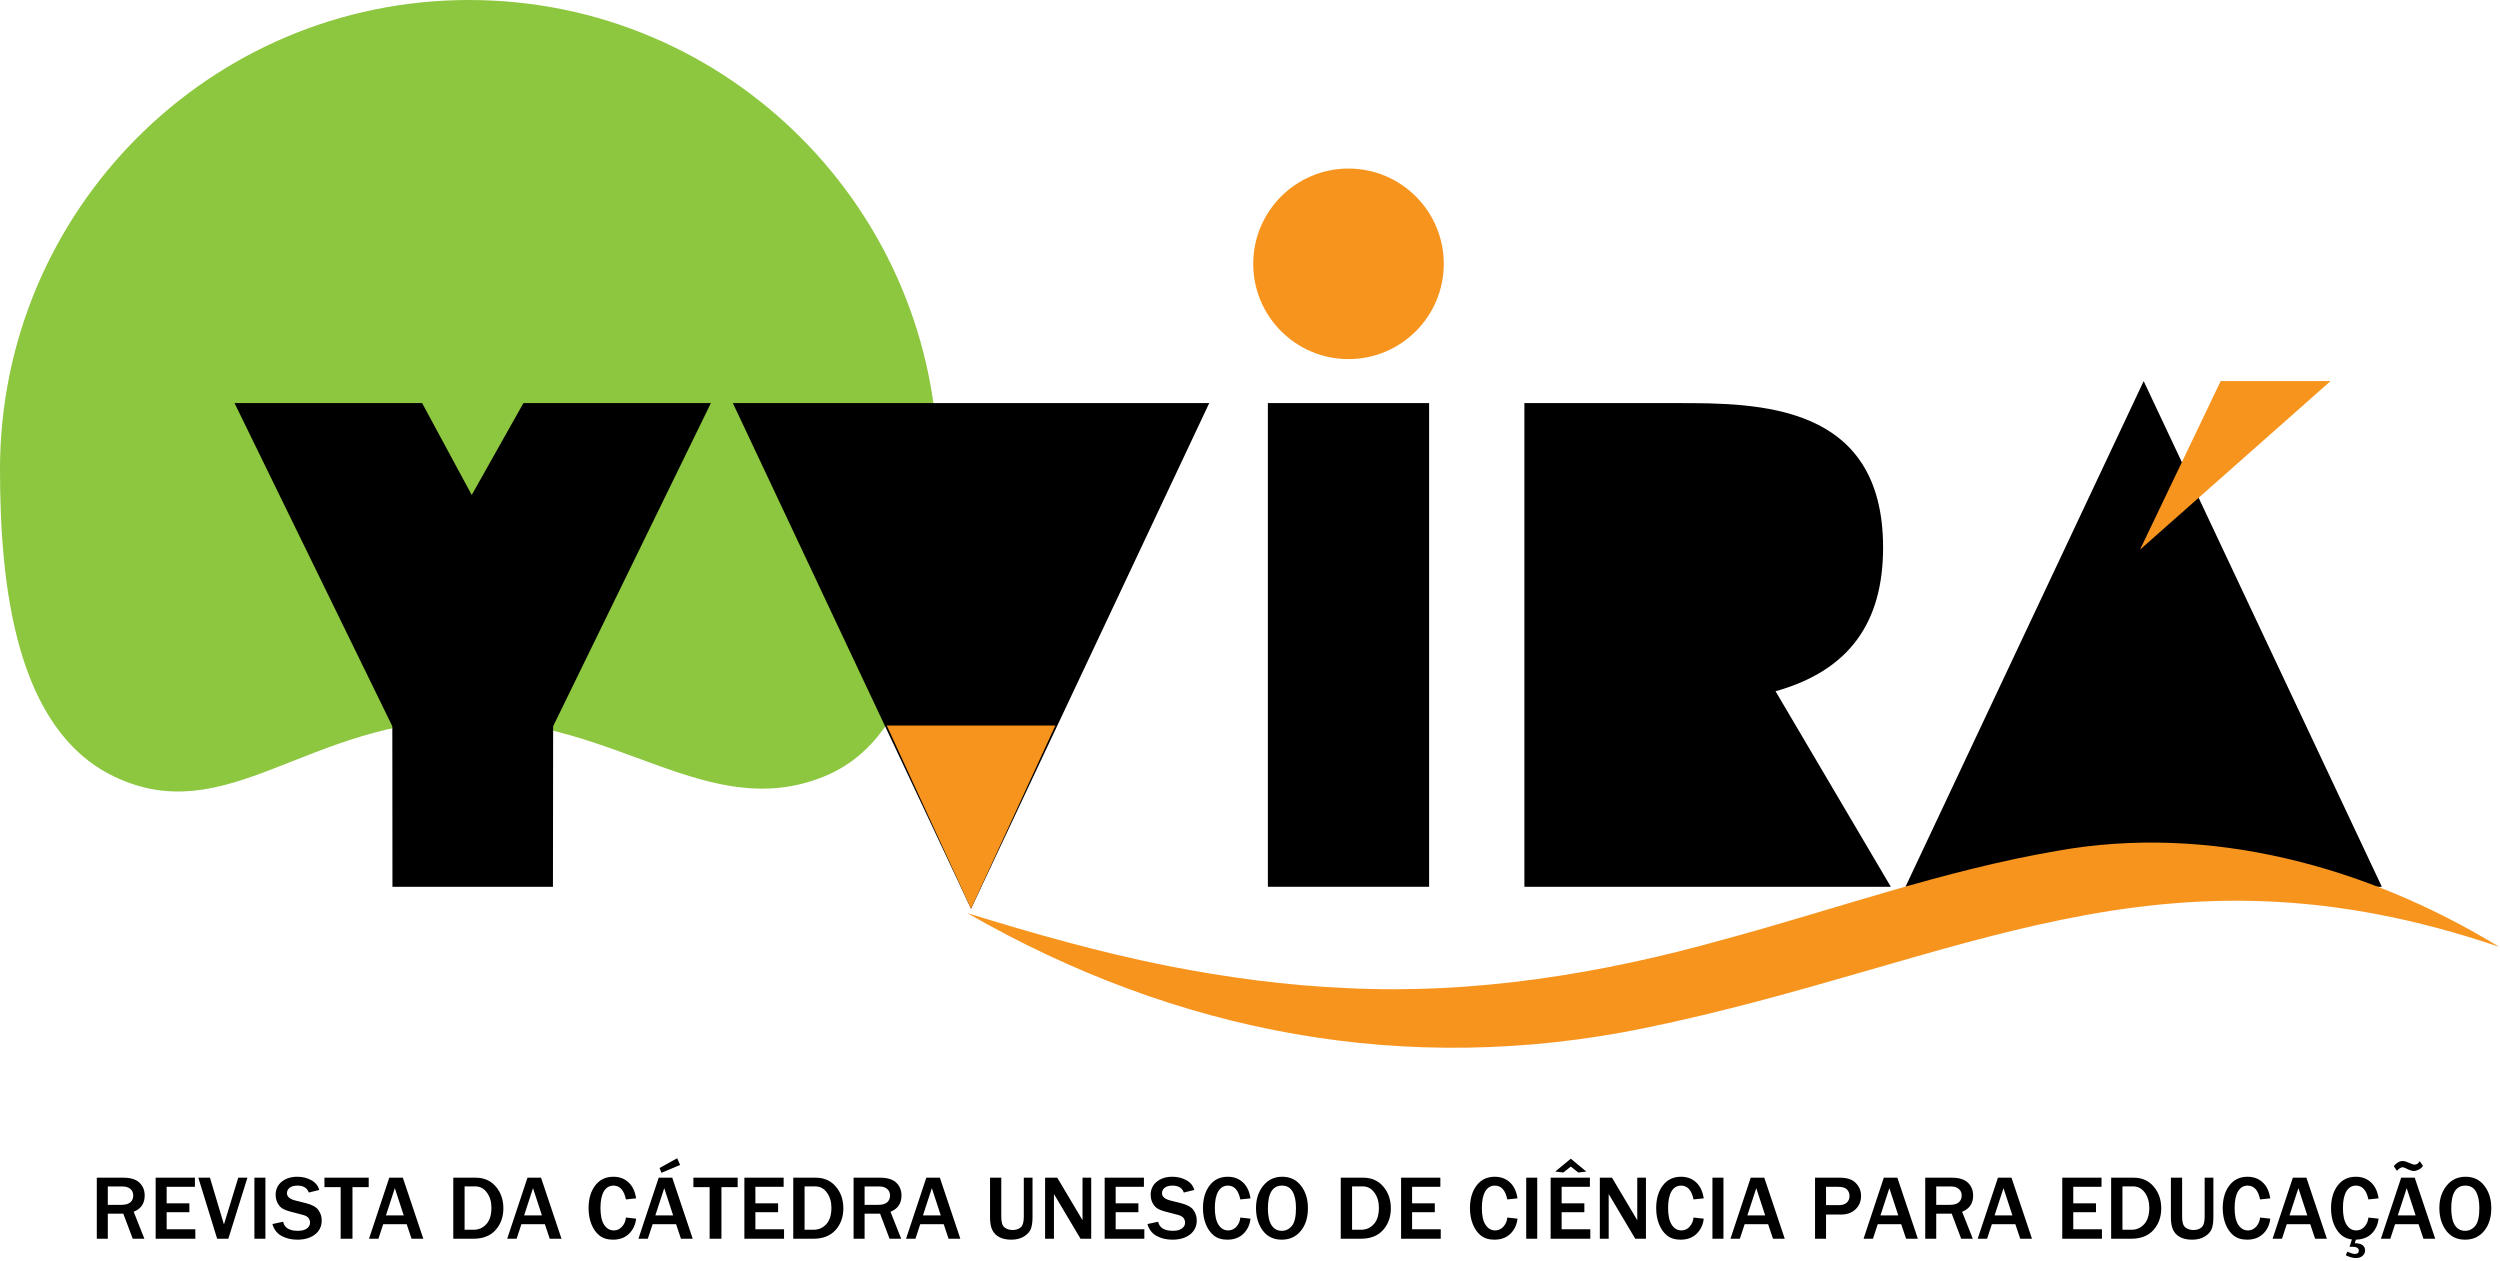 <svg width="333" height="168" viewBox="0 0 333 168" fill="none" xmlns="http://www.w3.org/2000/svg">
<path d="M19.232 165H17.683L16.42 161.658H14.359V165H12.894V156.868H16.42C17.401 156.868 18.122 157.091 18.582 157.536C19.043 157.976 19.273 158.548 19.273 159.251C19.273 160.296 18.785 161.015 17.808 161.408L19.232 165ZM14.359 160.484H16.182C16.71 160.484 17.103 160.373 17.361 160.151C17.619 159.928 17.748 159.623 17.748 159.233C17.748 158.876 17.622 158.588 17.367 158.37C17.113 158.147 16.758 158.036 16.301 158.036H14.359V160.484ZM26.017 165H20.733V156.868H25.963V158.078H22.198V160.282H25.225V161.461H22.198V163.737H26.017V165ZM30.413 165H28.924L26.416 156.868H27.965L29.829 163.099L31.736 156.868H32.957L30.413 165ZM35.352 165H33.886V156.868H35.352V165ZM36.287 163.04L37.711 162.736C37.881 163.542 38.537 163.945 39.676 163.945C40.197 163.945 40.596 163.842 40.874 163.636C41.156 163.429 41.297 163.173 41.297 162.867C41.297 162.645 41.233 162.44 41.106 162.254C40.979 162.063 40.707 161.914 40.29 161.807L38.735 161.402C38.203 161.263 37.81 161.106 37.556 160.931C37.301 160.752 37.097 160.502 36.942 160.181C36.791 159.859 36.716 159.515 36.716 159.15C36.716 158.423 36.986 157.841 37.526 157.405C38.066 156.964 38.757 156.743 39.599 156.743C40.298 156.743 40.921 156.896 41.469 157.202C42.022 157.508 42.373 157.941 42.524 158.501L41.13 158.846C40.915 158.231 40.415 157.923 39.629 157.923C39.172 157.923 38.822 158.018 38.58 158.209C38.342 158.399 38.223 158.642 38.223 158.935C38.223 159.4 38.6 159.726 39.355 159.912L40.737 160.258C41.575 160.468 42.137 160.78 42.423 161.193C42.709 161.602 42.852 162.055 42.852 162.551C42.852 163.35 42.55 163.979 41.946 164.44C41.346 164.897 40.568 165.125 39.611 165.125C38.805 165.125 38.098 164.956 37.49 164.619C36.886 164.281 36.485 163.755 36.287 163.04ZM46.95 165H45.377V158.125H43.215V156.868H49.112V158.125H46.95V165ZM56.386 165H54.819L54.17 163.064H51.042L50.405 165H49.154L51.852 156.868H53.657L56.386 165ZM53.777 161.89L52.591 158.262L51.406 161.89H53.777ZM60.377 165V156.868H63.373C64.481 156.868 65.371 157.262 66.042 158.048C66.713 158.83 67.049 159.797 67.049 160.949C67.049 162.101 66.703 163.064 66.012 163.838C65.321 164.613 64.332 165 63.046 165H60.377ZM61.884 163.802H63.105C63.761 163.802 64.317 163.556 64.773 163.064C65.23 162.571 65.458 161.839 65.458 160.866C65.458 160.071 65.258 159.4 64.857 158.852C64.46 158.3 63.933 158.024 63.278 158.024H61.884V163.802ZM74.793 165H73.226L72.577 163.064H69.45L68.812 165H67.561L70.26 156.868H72.065L74.793 165ZM72.184 161.89L70.998 158.262L69.813 161.89H72.184ZM83.371 162.176L84.729 162.325C84.642 163.139 84.326 163.81 83.782 164.339C83.242 164.863 82.531 165.125 81.65 165.125C80.907 165.125 80.303 164.938 79.839 164.565C79.378 164.192 79.023 163.685 78.772 163.046C78.522 162.406 78.397 161.702 78.397 160.931C78.397 159.692 78.691 158.685 79.279 157.911C79.867 157.133 80.675 156.743 81.703 156.743C82.509 156.743 83.181 156.992 83.717 157.488C84.253 157.984 84.59 158.695 84.729 159.621L83.371 159.764C83.121 158.536 82.569 157.923 81.715 157.923C81.167 157.923 80.74 158.179 80.434 158.691C80.132 159.2 79.982 159.938 79.982 160.907C79.982 161.892 80.144 162.637 80.47 163.141C80.796 163.642 81.227 163.892 81.763 163.892C82.192 163.892 82.557 163.723 82.859 163.385C83.161 163.048 83.332 162.645 83.371 162.176ZM92.271 165H90.704L90.055 163.064H86.927L86.29 165H85.039L87.738 156.868H89.543L92.271 165ZM89.662 161.89L88.476 158.262L87.291 161.89H89.662ZM90.198 154.277L90.591 155.171L88.107 156.219L87.857 155.582L90.198 154.277ZM96.095 165H94.523V158.125H92.36V156.868H98.258V158.125H96.095V165ZM104.435 165H99.151V156.868H104.382V158.078H100.617V160.282H103.643V161.461H100.617V163.737H104.435V165ZM105.662 165V156.868H108.659C109.767 156.868 110.656 157.262 111.328 158.048C111.999 158.83 112.334 159.797 112.334 160.949C112.334 162.101 111.989 163.064 111.298 163.838C110.607 164.613 109.618 165 108.331 165H105.662ZM107.17 163.802H108.391C109.046 163.802 109.602 163.556 110.059 163.064C110.515 162.571 110.744 161.839 110.744 160.866C110.744 160.071 110.543 159.4 110.142 158.852C109.745 158.3 109.219 158.024 108.563 158.024H107.17V163.802ZM120.037 165H118.488L117.225 161.658H115.164V165H113.698V156.868H117.225C118.206 156.868 118.927 157.091 119.387 157.536C119.848 157.976 120.078 158.548 120.078 159.251C120.078 160.296 119.59 161.015 118.613 161.408L120.037 165ZM115.164 160.484H116.987C117.515 160.484 117.908 160.373 118.166 160.151C118.424 159.928 118.553 159.623 118.553 159.233C118.553 158.876 118.426 158.588 118.172 158.37C117.918 158.147 117.563 158.036 117.106 158.036H115.164V160.484ZM127.918 165H126.351L125.702 163.064H122.574L121.937 165H120.686L123.385 156.868H125.19L127.918 165ZM125.309 161.89L124.123 158.262L122.938 161.89H125.309ZM137.533 156.868V162.093C137.533 162.8 137.453 163.344 137.294 163.725C137.135 164.106 136.828 164.436 136.371 164.714C135.918 164.988 135.364 165.125 134.709 165.125C134.046 165.125 133.5 165.006 133.071 164.767C132.646 164.529 132.34 164.203 132.153 163.79C131.967 163.373 131.873 162.843 131.873 162.2V156.868H133.369V162.093C133.369 162.808 133.517 163.278 133.815 163.505C134.117 163.727 134.467 163.838 134.864 163.838C135.32 163.838 135.686 163.719 135.96 163.481C136.234 163.238 136.371 162.776 136.371 162.093V156.868H137.533ZM145.348 165H143.924L140.839 159.805C140.791 159.726 140.714 159.597 140.606 159.418C140.559 159.339 140.485 159.213 140.386 159.043V165H139.206V156.868H140.827L143.674 161.658C143.698 161.698 143.871 161.989 144.192 162.534V156.868H145.348V165ZM152.425 165H147.141V156.868H152.371V158.078H148.607V160.282H151.633V161.461H148.607V163.737H152.425V165ZM152.842 163.04L154.266 162.736C154.437 163.542 155.092 163.945 156.232 163.945C156.752 163.945 157.151 163.842 157.429 163.636C157.711 163.429 157.852 163.173 157.852 162.867C157.852 162.645 157.788 162.44 157.661 162.254C157.534 162.063 157.262 161.914 156.845 161.807L155.29 161.402C154.758 161.263 154.365 161.106 154.111 160.931C153.857 160.752 153.652 160.502 153.497 160.181C153.346 159.859 153.271 159.515 153.271 159.15C153.271 158.423 153.541 157.841 154.081 157.405C154.621 156.964 155.312 156.743 156.154 156.743C156.853 156.743 157.477 156.896 158.025 157.202C158.577 157.508 158.928 157.941 159.079 158.501L157.685 158.846C157.471 158.231 156.97 157.923 156.184 157.923C155.727 157.923 155.378 158.018 155.136 158.209C154.897 158.399 154.778 158.642 154.778 158.935C154.778 159.4 155.155 159.726 155.91 159.912L157.292 160.258C158.13 160.468 158.692 160.78 158.978 161.193C159.264 161.602 159.407 162.055 159.407 162.551C159.407 163.35 159.105 163.979 158.501 164.44C157.902 164.897 157.123 165.125 156.166 165.125C155.36 165.125 154.653 164.956 154.045 164.619C153.442 164.281 153.041 163.755 152.842 163.04ZM165.209 162.176L166.567 162.325C166.48 163.139 166.164 163.81 165.62 164.339C165.08 164.863 164.369 165.125 163.487 165.125C162.745 165.125 162.141 164.938 161.676 164.565C161.216 164.192 160.86 163.685 160.61 163.046C160.36 162.406 160.235 161.702 160.235 160.931C160.235 159.692 160.529 158.685 161.116 157.911C161.704 157.133 162.512 156.743 163.541 156.743C164.347 156.743 165.018 156.992 165.554 157.488C166.091 157.984 166.428 158.695 166.567 159.621L165.209 159.764C164.959 158.536 164.407 157.923 163.553 157.923C163.005 157.923 162.578 158.179 162.272 158.691C161.97 159.2 161.819 159.938 161.819 160.907C161.819 161.892 161.982 162.637 162.308 163.141C162.633 163.642 163.064 163.892 163.6 163.892C164.029 163.892 164.395 163.723 164.697 163.385C164.998 163.048 165.169 162.645 165.209 162.176ZM170.725 165.125C169.645 165.125 168.803 164.72 168.199 163.91C167.6 163.099 167.3 162.099 167.3 160.907C167.3 159.724 167.62 158.735 168.259 157.941C168.898 157.142 169.742 156.743 170.791 156.743C171.847 156.743 172.681 157.142 173.293 157.941C173.908 158.735 174.216 159.73 174.216 160.925C174.216 162.18 173.896 163.195 173.257 163.969C172.621 164.74 171.778 165.125 170.725 165.125ZM170.737 163.945C171.265 163.945 171.712 163.727 172.077 163.29C172.443 162.853 172.625 162.061 172.625 160.913C172.625 159.98 172.474 159.249 172.173 158.721C171.871 158.189 171.402 157.923 170.767 157.923C169.512 157.923 168.884 158.934 168.884 160.955C168.884 161.936 169.043 162.68 169.361 163.189C169.683 163.693 170.141 163.945 170.737 163.945ZM178.588 165V156.868H181.585C182.693 156.868 183.582 157.262 184.254 158.048C184.925 158.83 185.26 159.797 185.26 160.949C185.26 162.101 184.915 163.064 184.224 163.838C183.533 164.613 182.544 165 181.257 165H178.588ZM180.096 163.802H181.317C181.972 163.802 182.528 163.556 182.985 163.064C183.441 162.571 183.67 161.839 183.67 160.866C183.67 160.071 183.469 159.4 183.068 158.852C182.671 158.3 182.145 158.024 181.489 158.024H180.096V163.802ZM191.908 165H186.624V156.868H191.855V158.078H188.09V160.282H191.116V161.461H188.09V163.737H191.908V165ZM200.772 162.176L202.131 162.325C202.043 163.139 201.727 163.81 201.183 164.339C200.643 164.863 199.932 165.125 199.051 165.125C198.308 165.125 197.704 164.938 197.24 164.565C196.779 164.192 196.424 163.685 196.174 163.046C195.923 162.406 195.798 161.702 195.798 160.931C195.798 159.692 196.092 158.685 196.68 157.911C197.268 157.133 198.076 156.743 199.104 156.743C199.911 156.743 200.582 156.992 201.118 157.488C201.654 157.984 201.992 158.695 202.131 159.621L200.772 159.764C200.522 158.536 199.97 157.923 199.116 157.923C198.568 157.923 198.141 158.179 197.836 158.691C197.534 159.2 197.383 159.938 197.383 160.907C197.383 161.892 197.546 162.637 197.871 163.141C198.197 163.642 198.628 163.892 199.164 163.892C199.593 163.892 199.958 163.723 200.26 163.385C200.562 163.048 200.733 162.645 200.772 162.176ZM204.758 165H203.292V156.868H204.758V165ZM211.829 165H206.545V156.868H211.775V158.078H208.01V160.282H211.036V161.461H208.01V163.737H211.829V165ZM209.231 154.337L211.298 156.052L210.226 156.177L209.231 155.391L208.237 156.177L207.158 156.052L209.231 154.337ZM219.239 165H217.815L214.73 159.805C214.682 159.726 214.605 159.597 214.497 159.418C214.45 159.339 214.376 159.213 214.277 159.043V165H213.097V156.868H214.718L217.565 161.658C217.589 161.698 217.762 161.989 218.083 162.534V156.868H219.239V165ZM225.577 162.176L226.936 162.325C226.848 163.139 226.533 163.81 225.988 164.339C225.448 164.863 224.737 165.125 223.856 165.125C223.113 165.125 222.51 164.938 222.045 164.565C221.584 164.192 221.229 163.685 220.979 163.046C220.728 162.406 220.603 161.702 220.603 160.931C220.603 159.692 220.897 158.685 221.485 157.911C222.073 157.133 222.881 156.743 223.909 156.743C224.716 156.743 225.387 156.992 225.923 157.488C226.459 157.984 226.797 158.695 226.936 159.621L225.577 159.764C225.327 158.536 224.775 157.923 223.921 157.923C223.373 157.923 222.946 158.179 222.641 158.691C222.339 159.2 222.188 159.938 222.188 160.907C222.188 161.892 222.351 162.637 222.676 163.141C223.002 163.642 223.433 163.892 223.969 163.892C224.398 163.892 224.763 163.723 225.065 163.385C225.367 163.048 225.538 162.645 225.577 162.176ZM229.563 165H228.097V156.868H229.563V165ZM237.73 165H236.163L235.514 163.064H232.386L231.749 165H230.498L233.196 156.868H235.001L237.73 165ZM235.121 161.89L233.935 158.262L232.75 161.89H235.121ZM243.228 165H241.763V156.868H245.093C246.042 156.868 246.745 157.109 247.201 157.589C247.662 158.066 247.892 158.63 247.892 159.281C247.892 160.024 247.644 160.625 247.148 161.086C246.651 161.547 246.022 161.777 245.259 161.777H243.228V165ZM243.228 160.52H244.962C245.414 160.52 245.76 160.409 245.998 160.186C246.236 159.964 246.356 159.668 246.356 159.299C246.356 158.965 246.244 158.679 246.022 158.441C245.804 158.203 245.406 158.084 244.831 158.084H243.228V160.52ZM255.458 165H253.891L253.242 163.064H250.114L249.477 165H248.226L250.925 156.868H252.73L255.458 165ZM252.849 161.89L251.663 158.262L250.478 161.89H252.849ZM262.779 165H261.23L259.967 161.658H257.906V165H256.441V156.868H259.967C260.948 156.868 261.669 157.091 262.13 157.536C262.59 157.976 262.821 158.548 262.821 159.251C262.821 160.296 262.332 161.015 261.355 161.408L262.779 165ZM257.906 160.484H259.729C260.257 160.484 260.65 160.373 260.909 160.151C261.167 159.928 261.296 159.623 261.296 159.233C261.296 158.876 261.169 158.588 260.915 158.37C260.66 158.147 260.305 158.036 259.848 158.036H257.906V160.484ZM270.66 165H269.094L268.444 163.064H265.317L264.679 165H263.428L266.127 156.868H267.932L270.66 165ZM268.051 161.89L266.866 158.262L265.68 161.89H268.051ZM279.977 165H274.693V156.868H279.923V158.078H276.159V160.282H279.185V161.461H276.159V163.737H279.977V165ZM281.204 165V156.868H284.201C285.309 156.868 286.198 157.262 286.869 158.048C287.541 158.83 287.876 159.797 287.876 160.949C287.876 162.101 287.531 163.064 286.84 163.838C286.149 164.613 285.16 165 283.873 165H281.204ZM282.711 163.802H283.933C284.588 163.802 285.144 163.556 285.601 163.064C286.057 162.571 286.286 161.839 286.286 160.866C286.286 160.071 286.085 159.4 285.684 158.852C285.287 158.3 284.761 158.024 284.105 158.024H282.711V163.802ZM294.822 156.868V162.093C294.822 162.8 294.743 163.344 294.584 163.725C294.425 164.106 294.117 164.436 293.66 164.714C293.208 164.988 292.654 165.125 291.998 165.125C291.335 165.125 290.789 165.006 290.36 164.767C289.935 164.529 289.629 164.203 289.443 163.79C289.256 163.373 289.163 162.843 289.163 162.2V156.868H290.658V162.093C290.658 162.808 290.807 163.278 291.105 163.505C291.407 163.727 291.756 163.838 292.153 163.838C292.61 163.838 292.975 163.719 293.249 163.481C293.523 163.238 293.66 162.776 293.66 162.093V156.868H294.822ZM301.041 162.176L302.399 162.325C302.312 163.139 301.996 163.81 301.452 164.339C300.912 164.863 300.201 165.125 299.32 165.125C298.577 165.125 297.973 164.938 297.509 164.565C297.048 164.192 296.692 163.685 296.442 163.046C296.192 162.406 296.067 161.702 296.067 160.931C296.067 159.692 296.361 158.685 296.949 157.911C297.536 157.133 298.345 156.743 299.373 156.743C300.179 156.743 300.851 156.992 301.387 157.488C301.923 157.984 302.26 158.695 302.399 159.621L301.041 159.764C300.791 158.536 300.239 157.923 299.385 157.923C298.837 157.923 298.41 158.179 298.104 158.691C297.802 159.2 297.652 159.938 297.652 160.907C297.652 161.892 297.814 162.637 298.14 163.141C298.466 163.642 298.897 163.892 299.433 163.892C299.862 163.892 300.227 163.723 300.529 163.385C300.831 163.048 301.001 162.645 301.041 162.176ZM309.941 165H308.374L307.725 163.064H304.597L303.96 165H302.709L305.408 156.868H307.213L309.941 165ZM307.332 161.89L306.146 158.262L304.961 161.89H307.332ZM313.807 165.125L313.658 165.595C314.127 165.595 314.472 165.683 314.695 165.858C314.917 166.036 315.028 166.269 315.028 166.555C315.028 166.837 314.917 167.077 314.695 167.275C314.476 167.474 314.178 167.573 313.801 167.573C313.428 167.573 312.981 167.452 312.461 167.21L312.657 166.721C313.118 166.924 313.448 167.025 313.646 167.025C314.012 167.025 314.194 166.88 314.194 166.59C314.194 166.241 313.894 166.066 313.295 166.066C313.231 166.066 313.12 166.07 312.961 166.078L313.271 165.095C312.417 165.004 311.74 164.565 311.24 163.779C310.743 162.992 310.495 162.043 310.495 160.931C310.495 159.692 310.789 158.685 311.377 157.911C311.964 157.133 312.772 156.743 313.801 156.743C314.607 156.743 315.278 156.992 315.815 157.488C316.351 157.984 316.688 158.695 316.827 159.621L315.469 159.764C315.219 158.536 314.667 157.923 313.813 157.923C313.265 157.923 312.838 158.179 312.532 158.691C312.23 159.2 312.079 159.938 312.079 160.907C312.079 161.892 312.242 162.637 312.568 163.141C312.894 163.642 313.325 163.892 313.861 163.892C314.29 163.892 314.655 163.723 314.957 163.385C315.259 163.048 315.429 162.645 315.469 162.176L316.827 162.325C316.744 163.099 316.448 163.753 315.94 164.285C315.431 164.813 314.72 165.093 313.807 165.125ZM324.369 165H322.802L322.153 163.064H319.025L318.388 165H317.137L319.836 156.868H321.641L324.369 165ZM321.76 161.89L320.574 158.262L319.389 161.89H321.76ZM322.314 154.664L322.731 155.278C322.635 155.476 322.461 155.643 322.206 155.778C321.952 155.909 321.726 155.975 321.527 155.975C321.285 155.975 320.983 155.882 320.622 155.695C320.348 155.552 320.145 155.48 320.014 155.48C319.828 155.48 319.577 155.635 319.264 155.945L318.853 155.331C319.222 154.875 319.621 154.646 320.05 154.646C320.257 154.646 320.525 154.724 320.854 154.879C321.212 155.046 321.478 155.129 321.652 155.129C321.895 155.129 322.115 154.974 322.314 154.664ZM328.348 165.125C327.268 165.125 326.426 164.72 325.822 163.91C325.223 163.099 324.923 162.099 324.923 160.907C324.923 159.724 325.243 158.735 325.882 157.941C326.521 157.142 327.365 156.743 328.414 156.743C329.47 156.743 330.304 157.142 330.916 157.941C331.531 158.735 331.839 159.73 331.839 160.925C331.839 162.18 331.519 163.195 330.88 163.969C330.244 164.74 329.401 165.125 328.348 165.125ZM328.36 163.945C328.888 163.945 329.335 163.727 329.7 163.29C330.066 162.853 330.248 162.061 330.248 160.913C330.248 159.98 330.098 159.249 329.796 158.721C329.494 158.189 329.025 157.923 328.39 157.923C327.135 157.923 326.507 158.934 326.507 160.955C326.507 161.936 326.666 162.68 326.984 163.189C327.306 163.693 327.764 163.945 328.36 163.945Z" fill="black"/>
<path d="M109.748 103.435C123.177 98.01 124.952 78.176 124.952 62.542C124.952 28.003 96.981 0 62.476 0C27.971 0 0 28.003 0 62.542C0 78.176 2.143 97.173 15.204 103.435C30.293 110.67 41.073 95.886 62.347 95.886C82.215 95.886 94.347 109.658 109.748 103.435Z" fill="#8DC63F"/>
<path d="M161.07 53.69L129.344 121.047L97.617 53.69H161.07Z" fill="black"/>
<path d="M168.881 53.691H190.357V118.119H168.881V53.691Z" fill="black"/>
<path d="M251.857 118.119H203.048V53.691H223.292C234.186 53.691 250.827 53.691 250.827 72.929C250.827 82.869 246.368 89.311 236.502 92.072L251.857 118.119Z" fill="black"/>
<path d="M285.537 50.762L317.263 118.119H253.81L285.537 50.762Z" fill="black"/>
<path d="M140.572 96.642L129.341 121.047L118.12 96.642H140.572Z" fill="#F7941E"/>
<path d="M310.43 50.761L285.049 73.214L295.793 50.761H310.43Z" fill="#F7941E"/>
<path d="M192.311 35.142C192.311 42.151 186.628 47.833 179.619 47.833C172.61 47.833 166.93 42.151 166.93 35.142C166.93 28.134 172.61 22.452 179.619 22.452C186.628 22.452 192.311 28.134 192.311 35.142Z" fill="#F7941E"/>
<path d="M128.856 121.633C137.642 124.342 146.587 126.886 155.593 128.67C163.419 130.204 171.426 131.276 179.394 131.616C196.341 132.465 213.284 129.721 229.577 125.147C244.331 121.167 258.846 115.923 274 113.337C294.225 109.686 315.233 115.348 332.88 126.115C287.43 110.643 261.341 128.264 218.973 136.96C187.336 143.432 156.737 137.655 128.856 121.633Z" fill="#F7941E"/>
<path d="M73.653 53.691H69.722L62.835 65.93L56.226 53.691H52.275H31.238L52.258 96.736L52.275 118.119H73.653L73.678 96.736L94.69 53.691H73.653Z" fill="black"/>
</svg>
